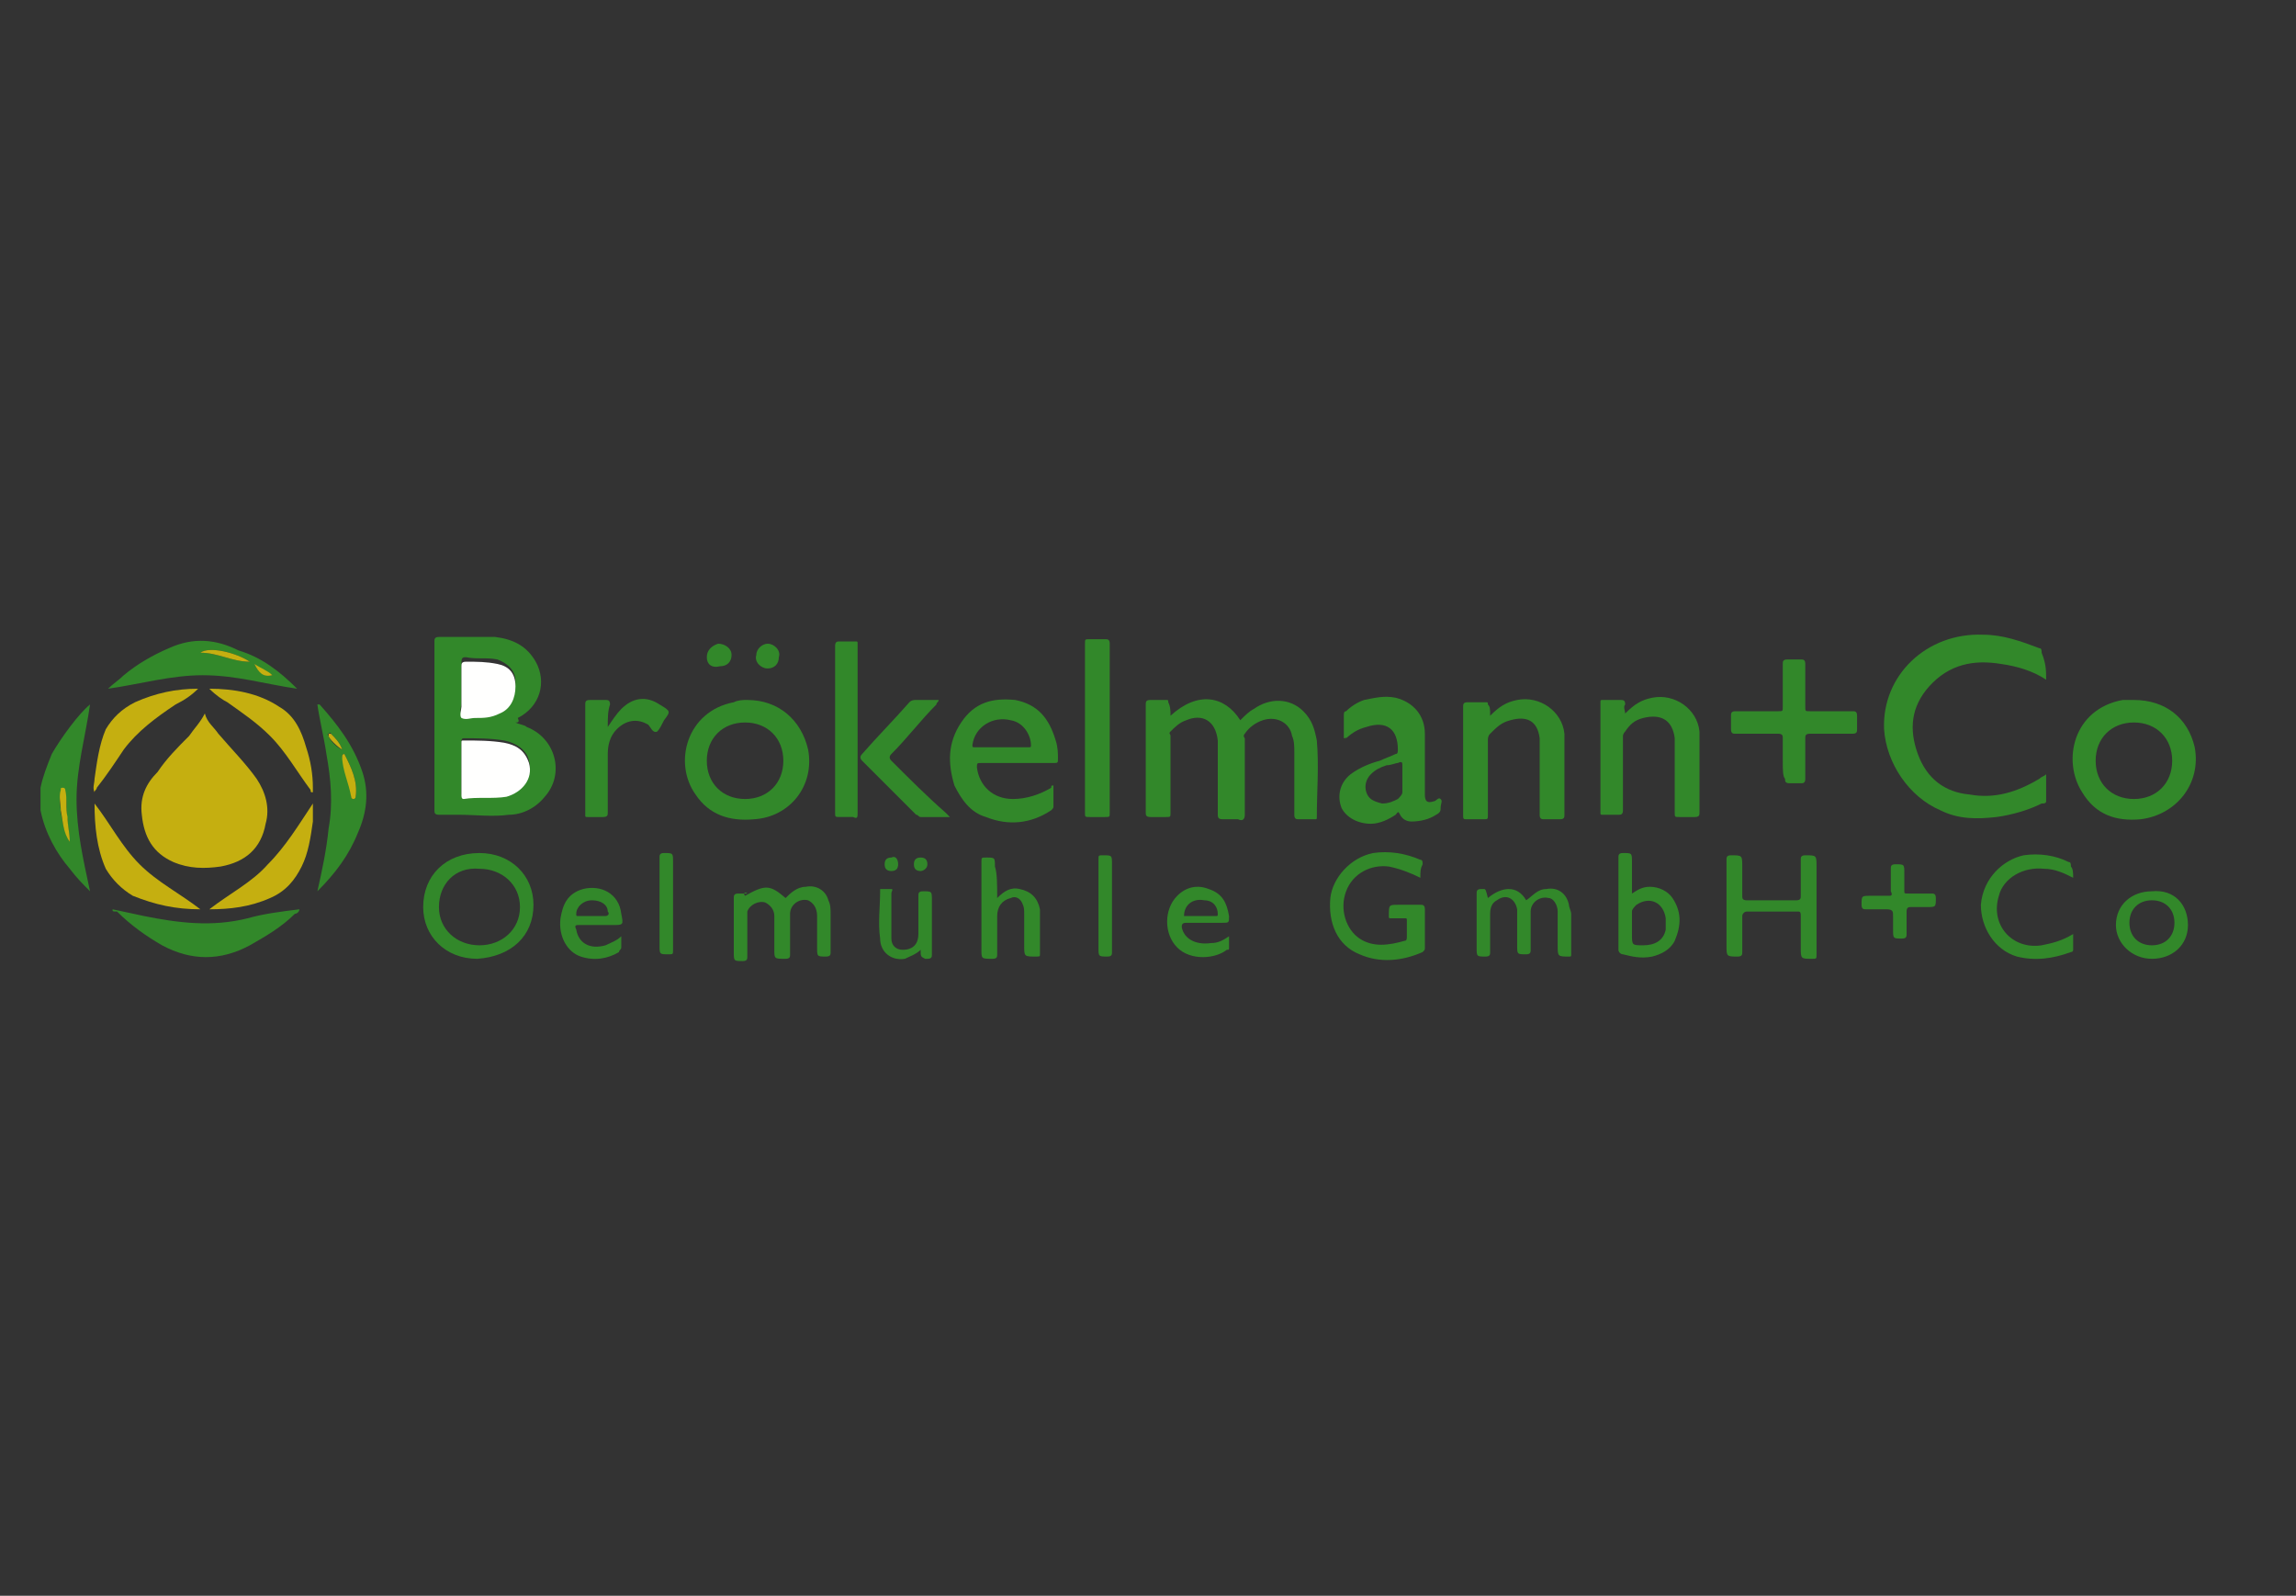 <?xml version="1.0" encoding="utf-8"?>
<!-- Generator: Adobe Illustrator 26.2.1, SVG Export Plug-In . SVG Version: 6.00 Build 0)  -->
<svg version="1.1" id="Ebene_1" xmlns="http://www.w3.org/2000/svg" xmlns:xlink="http://www.w3.org/1999/xlink" x="0px" y="0px"
	 viewBox="0 0 102 70.9" style="enable-background:new 0 0 102 70.9;" xml:space="preserve">
<rect x="0" y="0" width="102" height="70.9" fill="#333333" stroke="none"/>
<style type="text/css">
	.st0{fill:#32882A;}
	.st1{fill:#C5AF10;}
	.st2{fill:#FFFFFE;}
</style>
<g>
	<path class="st0" d="M1.8,35c0.1-0.5,0.3-1,0.5-1.5c0.4-0.7,1.2-1.8,1.7-2.2c-0.2,1.4-0.6,2.8-0.6,4.2c0,1.4,0.3,2.7,0.6,4.1
		c-0.3-0.3-0.6-0.6-0.9-1C2.5,37.9,2,37,1.8,36c0,0,0,0,0,0C1.8,35.7,1.8,35.3,1.8,35z M3.1,37.4c0-0.3-0.1-0.7-0.1-1
		c-0.1-0.4,0-0.8-0.1-1.2c0-0.1,0-0.1-0.1-0.1c-0.1,0-0.1,0.1-0.1,0.1c-0.1,0.3,0,0.6,0,0.9C2.8,36.5,2.8,36.9,3.1,37.4z"/>
	<path class="st1" d="M9.1,31.7c0.1,0.4,0.4,0.6,0.6,0.9c0.6,0.7,1.2,1.3,1.7,2c0.4,0.6,0.6,1.3,0.4,2c-0.2,1.1-0.9,1.7-2,1.9
		c-0.7,0.1-1.4,0.1-2.1-0.2c-0.9-0.4-1.3-1.1-1.4-2.1c-0.1-0.8,0.2-1.4,0.7-1.9c0.4-0.6,0.9-1.1,1.4-1.6C8.6,32.4,8.9,32.1,9.1,31.7
		z"/>
	<path class="st0" d="M22.9,32.1c0.2,0.1,0.4,0.1,0.5,0.2c1.3,0.5,1.7,2.1,0.8,3.1c-0.4,0.5-1,0.8-1.6,0.8c-0.7,0.1-1.5,0-2.2,0
		c-0.3,0-0.6,0-0.9,0c-0.2,0-0.2-0.1-0.2-0.2c0-2.1,0-4.3,0-6.4c0-0.4,0-0.8,0-1.1c0-0.1,0-0.2,0.2-0.2c0.8,0,1.7,0,2.5,0
		c0.8,0.1,1.4,0.4,1.8,1.1c0.5,0.9,0.2,2-0.8,2.5C23.1,32.1,23,32.1,22.9,32.1z M20.5,34.1c0,0.4,0,0.7,0,1.1c0,0.1,0,0.2,0.1,0.2
		c0.6,0,1.3,0,1.9-0.1c0.7-0.1,1.2-0.8,1-1.5c-0.1-0.5-0.6-0.8-1.1-0.9c-0.6-0.1-1.2-0.1-1.8-0.1c-0.1,0-0.1,0.1-0.1,0.1
		C20.5,33.3,20.5,33.7,20.5,34.1z M20.5,30.6c0,0.2,0,0.4,0,0.6c0,0.2-0.1,0.4,0,0.5c0.1,0.1,0.4,0,0.6,0c0.4,0,0.8,0,1.1-0.2
		c0.4-0.2,0.7-0.6,0.7-1.2c0-0.5-0.3-0.8-0.8-1c-0.5-0.1-0.9,0-1.4-0.1c-0.1,0-0.2,0-0.2,0.2C20.5,30,20.5,30.3,20.5,30.6z"/>
	<path class="st0" d="M52,31.8c1.2-1.1,2.4-0.9,3.1,0.2c0.2-0.2,0.4-0.4,0.6-0.5c0.7-0.5,1.6-0.5,2.2,0.1c0.4,0.4,0.5,0.8,0.6,1.3
		c0.1,1.1,0,2.3,0,3.4c0,0.1,0,0.1-0.1,0.1c-0.2,0-0.5,0-0.7,0c-0.1,0-0.2,0-0.2-0.2c0-0.9,0-1.9,0-2.8c0-0.2,0-0.5-0.1-0.7
		c-0.1-0.6-0.7-0.9-1.3-0.7c-0.3,0.1-0.6,0.3-0.8,0.6c-0.1,0.1,0,0.2,0,0.2c0,1.1,0,2.2,0,3.4c0,0.2-0.1,0.3-0.3,0.2
		c-0.2,0-0.4,0-0.6,0c-0.2,0-0.3,0-0.3-0.2c0-0.9,0-1.7,0-2.6c0-0.2,0-0.5,0-0.7C54,32,53.4,31.7,52.7,32c-0.3,0.1-0.5,0.3-0.7,0.5
		c-0.1,0.1,0,0.1,0,0.2c0,1.1,0,2.3,0,3.4c0,0.2,0,0.2-0.2,0.2c-0.2,0-0.4,0-0.7,0c-0.2,0-0.2-0.1-0.2-0.2c0-1.2,0-2.4,0-3.6
		c0-0.4,0-0.8,0-1.2c0-0.1,0-0.2,0.2-0.2c0.2,0,0.5,0,0.7,0c0.1,0,0.1,0,0.1,0.1C52,31.4,52,31.6,52,31.8z"/>
	<path class="st0" d="M90.9,30.2c-0.6-0.4-1.3-0.6-2-0.7c-1.2-0.2-2.3,0-3.2,1c-0.8,0.9-0.9,1.9-0.5,3c0.4,1.1,1.2,1.7,2.3,1.8
		c1.1,0.2,2.1-0.1,3.1-0.7c0.1-0.1,0.2-0.1,0.3-0.2c0,0.4,0,0.8,0,1.2c0,0.1-0.1,0.1-0.2,0.1c-0.6,0.3-1.3,0.5-2,0.6
		c-0.9,0.1-1.7,0.1-2.5-0.3c-1.4-0.6-2.4-2.1-2.5-3.6c-0.1-2.4,1.9-4.3,4.4-4.2c0.9,0,1.7,0.3,2.5,0.6c0.1,0,0.1,0.1,0.1,0.2
		C90.9,29.5,90.9,29.8,90.9,30.2z"/>
	<path class="st0" d="M94.8,31.1c1.4,0,2.4,0.8,2.7,2.1c0.3,1.6-0.8,3-2.4,3.2c-1.1,0.1-2-0.2-2.6-1.2c-0.9-1.4-0.4-3.7,1.8-4.1
		C94.5,31.1,94.7,31.1,94.8,31.1z M96.5,33.8c0-1-0.7-1.7-1.7-1.7c-1,0-1.7,0.7-1.7,1.7c0,1,0.7,1.7,1.7,1.7
		C95.8,35.5,96.5,34.8,96.5,33.8z"/>
	<path class="st0" d="M33.2,31.1c1.4,0,2.4,0.9,2.7,2.2c0.3,1.6-0.8,3-2.4,3.1c-1.1,0.1-2-0.2-2.6-1.1c-1-1.4-0.4-3.7,1.7-4.1
		C32.8,31.1,33,31.1,33.2,31.1z M33.1,35.5c1,0,1.7-0.7,1.7-1.7c0-1-0.7-1.7-1.7-1.7c-1,0-1.7,0.7-1.7,1.7
		C31.4,34.8,32.1,35.5,33.1,35.5z"/>
	<path class="st0" d="M46.8,34.9c0,0.3,0,0.6,0,0.9c0,0.1,0,0.1-0.1,0.2c-0.9,0.6-1.9,0.7-2.9,0.3c-0.7-0.2-1.1-0.8-1.4-1.4
		c-0.3-1-0.3-1.9,0.3-2.8c0.6-0.9,1.4-1.1,2.4-1c1,0.2,1.5,0.8,1.8,1.8c0.1,0.3,0.1,0.6,0.1,0.8c0,0.2,0,0.2-0.2,0.2
		c-1.1,0-2.2,0-3.2,0c-0.2,0-0.2,0-0.2,0.2c0.1,0.8,0.7,1.4,1.6,1.4c0.6,0,1.2-0.2,1.7-0.5C46.7,34.9,46.7,34.9,46.8,34.9z
		 M44.6,33.2c0.4,0,0.8,0,1.1,0c0,0,0,0,0,0c0.1,0,0.1,0,0.1-0.1c0-0.4-0.3-1-0.9-1.1c-0.8-0.2-1.6,0.3-1.7,1.1c0,0.1,0,0.1,0.1,0.1
		C43.8,33.2,44.2,33.2,44.6,33.2z"/>
	<path class="st0" d="M66.2,31.8c0.4-0.4,0.7-0.6,1.2-0.7c1-0.2,2,0.5,2.1,1.5c0,0.3,0,0.5,0,0.8c0,0.9,0,1.9,0,2.8
		c0,0.1,0,0.2-0.2,0.2c-0.2,0-0.5,0-0.7,0c-0.1,0-0.2,0-0.2-0.2c0-1,0-1.9,0-2.9c0-0.2,0-0.3,0-0.5c-0.1-0.8-0.6-1-1.3-0.8
		c-0.4,0.1-0.6,0.3-0.9,0.6c-0.1,0.1-0.1,0.2-0.1,0.3c0,1.1,0,2.2,0,3.3c0,0.2,0,0.2-0.2,0.2c-0.2,0-0.4,0-0.7,0
		c-0.2,0-0.2,0-0.2-0.2c0-1.1,0-2.3,0-3.4c0-0.5,0-1,0-1.4c0-0.1,0-0.2,0.2-0.2c0.3,0,0.5,0,0.8,0c0.1,0,0.1,0,0.1,0.1
		C66.2,31.4,66.2,31.5,66.2,31.8z"/>
	<path class="st0" d="M72.2,31.7c0.4-0.4,0.7-0.6,1.2-0.7c1-0.2,2,0.5,2.1,1.5c0,0.4,0,0.7,0,1.1c0,0.8,0,1.7,0,2.5
		c0,0.1,0,0.2-0.2,0.2c-0.2,0-0.4,0-0.7,0c-0.2,0-0.2,0-0.2-0.2c0-0.9,0-1.8,0-2.7c0-0.2,0-0.4,0-0.6c-0.1-0.8-0.6-1.1-1.4-0.9
		c-0.4,0.1-0.6,0.3-0.8,0.6c-0.1,0.1-0.1,0.2-0.1,0.2c0,1.1,0,2.2,0,3.3c0,0.2-0.1,0.2-0.2,0.2c-0.2,0-0.5,0-0.7,0
		c-0.1,0-0.1,0-0.1-0.1c0-1.6,0-3.3,0-4.9c0-0.1,0-0.1,0.1-0.1c0.3,0,0.5,0,0.8,0c0.1,0,0.2,0,0.2,0.2
		C72.1,31.4,72.2,31.6,72.2,31.7z"/>
	<path class="st0" d="M59.7,32.8c0-0.3,0-0.6,0-1c0-0.1,0-0.2,0.1-0.2c0.2-0.2,0.5-0.4,0.8-0.5c0.5-0.1,0.9-0.2,1.4-0.1
		c0.8,0.2,1.3,0.8,1.3,1.6c0,0.9,0,1.8,0,2.7c0,0.3,0.1,0.4,0.4,0.3c0.1,0,0.2-0.2,0.3-0.1c0.1,0.1,0,0.2,0,0.4c0,0.1,0,0.2-0.2,0.3
		c-0.3,0.2-0.7,0.3-1.1,0.3c-0.2,0-0.4-0.1-0.5-0.3c-0.1-0.2-0.1-0.1-0.2,0c-0.3,0.2-0.7,0.4-1.1,0.4c-0.6,0-1.1-0.3-1.3-0.7
		c-0.2-0.5-0.1-1.1,0.4-1.5c0.4-0.3,0.9-0.5,1.3-0.6c0.2-0.1,0.5-0.2,0.7-0.3c0.1,0,0.1-0.1,0.1-0.2c0-0.9-0.5-1.3-1.4-1
		c-0.4,0.1-0.7,0.3-1,0.6C59.9,32.7,59.8,32.8,59.7,32.8C59.8,32.8,59.7,32.8,59.7,32.8z M62.3,34.6c0-0.2,0-0.4,0-0.6
		c0-0.1,0-0.2-0.2-0.1C62,33.9,61.8,34,61.6,34c-0.3,0.1-0.5,0.2-0.7,0.4c-0.2,0.2-0.3,0.5-0.2,0.8c0.1,0.3,0.3,0.4,0.7,0.5
		c0.3,0,0.5-0.1,0.7-0.2c0.1-0.1,0.2-0.2,0.2-0.3C62.3,34.9,62.3,34.8,62.3,34.6z"/>
	<path class="st0" d="M79.2,33.8c0-0.3,0-0.6,0-1c0-0.1,0-0.2-0.2-0.2c-0.6,0-1.3,0-1.9,0c-0.1,0-0.2,0-0.2-0.2c0-0.2,0-0.4,0-0.6
		c0-0.1,0-0.2,0.2-0.2c0.6,0,1.2,0,1.9,0c0.2,0,0.2,0,0.2-0.2c0-0.6,0-1.2,0-1.9c0-0.1,0-0.2,0.2-0.2c0.2,0,0.4,0,0.6,0
		c0.1,0,0.2,0,0.2,0.2c0,0.6,0,1.3,0,1.9c0,0.2,0,0.2,0.2,0.2c0.6,0,1.3,0,1.9,0c0.1,0,0.2,0,0.2,0.2c0,0.2,0,0.4,0,0.6
		c0,0.1,0,0.2-0.2,0.2c-0.6,0-1.2,0-1.9,0c-0.2,0-0.2,0.1-0.2,0.2c0,0.6,0,1.2,0,1.8c0,0.2-0.1,0.2-0.2,0.2c-0.2,0-0.4,0-0.5,0
		c-0.2,0-0.2-0.1-0.2-0.2C79.2,34.5,79.2,34.2,79.2,33.8z"/>
	<path class="st0" d="M5,40.4c0.5,0.1,0.9,0.2,1.4,0.3c1.5,0.3,3,0.5,4.6,0.1c0.7-0.2,1.5-0.3,2.3-0.4c0,0.1-0.1,0.2-0.2,0.2
		c-0.6,0.6-1.3,1-2,1.4c-1.3,0.7-2.6,0.7-3.9,0c-0.7-0.4-1.4-0.9-2-1.5C5,40.5,5,40.5,5,40.4L5,40.4z"/>
	<path class="st0" d="M23.7,40.2c0,1.4-1,2.3-2.5,2.4c-1.4,0-2.4-1-2.4-2.3c0-1.4,1-2.4,2.5-2.4C22.7,37.9,23.7,38.9,23.7,40.2z
		 M19.5,40.3c0,1,0.8,1.7,1.8,1.7c1,0,1.8-0.7,1.8-1.7c0-1-0.8-1.7-1.8-1.7C20.2,38.5,19.5,39.3,19.5,40.3z"/>
	<path class="st0" d="M37.1,32.4c0-1.2,0-2.5,0-3.7c0-0.2,0.1-0.2,0.2-0.2c0.2,0,0.5,0,0.7,0c0.1,0,0.1,0,0.1,0.1c0,0,0,0.1,0,0.1
		c0,2.5,0,4.9,0,7.4c0,0.2,0,0.3-0.2,0.2c-0.2,0-0.4,0-0.6,0c-0.2,0-0.2,0-0.2-0.2C37.1,34.9,37.1,33.6,37.1,32.4z"/>
	<path class="st0" d="M13.2,30.6c-1.4-0.2-2.7-0.6-4.2-0.6c-1.4,0-2.8,0.4-4.2,0.6c0.2-0.2,0.5-0.4,0.7-0.6c0.6-0.5,1.3-0.9,2-1.2
		c1.1-0.5,2.1-0.4,3.1,0.1C11.6,29.2,12.4,29.8,13.2,30.6C13.2,30.5,13.2,30.6,13.2,30.6z M8.9,29c0.8,0,1.4,0.4,2.2,0.4
		C10.5,29,9.3,28.7,8.9,29z M11.3,29.5c0.2,0.4,0.5,0.6,0.8,0.5C11.8,29.8,11.5,29.7,11.3,29.5z"/>
	<path class="st0" d="M14.1,39.6c0.2-0.9,0.4-1.8,0.5-2.8c0.2-1.1,0.1-2.2-0.1-3.3c-0.1-0.7-0.3-1.5-0.4-2.2c0,0,0,0,0.1,0
		c0.8,0.9,1.5,1.8,1.9,3c0.3,0.9,0.2,1.8-0.2,2.7C15.5,38,14.9,38.8,14.1,39.6C14.1,39.6,14.1,39.6,14.1,39.6z M15.3,33.5
		C15.3,33.5,15.3,33.5,15.3,33.5c-0.1,0-0.1,0.1-0.1,0.1c0.1,0.6,0.4,1.2,0.4,1.8c0,0,0,0.1,0.1,0.1c0.1,0,0.1-0.1,0.1-0.1
		C15.9,34.7,15.6,34.1,15.3,33.5z M15.2,33.3c-0.1-0.3-0.3-0.5-0.5-0.7c0,0,0-0.1-0.1,0c-0.1,0,0,0.1,0,0.1
		C14.6,32.8,14.9,33.2,15.2,33.3z"/>
	<path class="st0" d="M48.2,32.4c0-1.3,0-2.5,0-3.8c0-0.2,0-0.2,0.2-0.2c0.2,0,0.4,0,0.7,0c0.1,0,0.2,0,0.2,0.2c0,1.1,0,2.3,0,3.4
		c0,1.4,0,2.8,0,4.1c0,0.2,0,0.2-0.2,0.2c-0.2,0-0.4,0-0.7,0c-0.2,0-0.2,0-0.2-0.2C48.2,34.9,48.2,33.6,48.2,32.4z"/>
	<path class="st0" d="M63.1,39c-0.4-0.2-0.9-0.4-1.4-0.5c-0.8-0.1-1.6,0.3-1.9,1.1c-0.3,0.8,0,1.7,0.6,2.1c0.6,0.4,1.3,0.3,2,0.1
		c0.1,0,0.1-0.1,0.1-0.2c0-0.2,0-0.5,0-0.7c0-0.1,0-0.1-0.1-0.1c-0.2,0-0.4,0-0.6,0c-0.1,0-0.1,0-0.1-0.1c0-0.5,0-0.5,0.4-0.5
		c0.3,0,0.6,0,1,0c0.1,0,0.2,0,0.2,0.2c0,0.6,0,1.1,0,1.7c0,0.1,0,0.1-0.1,0.2c-0.9,0.4-1.9,0.5-2.8,0.1c-1-0.4-1.4-1.4-1.3-2.5
		c0.1-0.9,0.9-1.8,1.9-2c0.7-0.1,1.4,0,2.1,0.3c0.1,0,0.1,0.1,0.1,0.2C63.1,38.6,63.1,38.7,63.1,39z"/>
	<path class="st0" d="M27,32.3c0.2-0.3,0.4-0.6,0.6-0.8c0.5-0.5,1.1-0.6,1.7-0.2c0.5,0.3,0.5,0.3,0.2,0.7c-0.1,0.2-0.2,0.4-0.3,0.5
		c-0.2,0.1-0.3-0.2-0.4-0.3c-0.5-0.3-1-0.2-1.4,0.2c-0.3,0.3-0.4,0.7-0.4,1.1c0,0.9,0,1.7,0,2.6c0,0.1,0,0.2-0.2,0.2
		c-0.2,0-0.5,0-0.7,0c-0.1,0-0.1,0-0.1-0.1c0-1.6,0-3.3,0-4.9c0-0.1,0-0.2,0.2-0.2c0.2,0,0.5,0,0.7,0c0.1,0,0.2,0,0.2,0.2
		C27,31.6,27,31.9,27,32.3z"/>
	<path class="st0" d="M76.7,40.3c0-0.7,0-1.4,0-2.1c0-0.1,0-0.2,0.2-0.2c0.5,0,0.5,0,0.5,0.5c0,0.4,0,0.9,0,1.3c0,0.1,0,0.2,0.2,0.2
		c0.7,0,1.5,0,2.2,0c0.2,0,0.2-0.1,0.2-0.2c0-0.5,0-1.1,0-1.6c0-0.1,0-0.2,0.2-0.2c0.5,0,0.5,0,0.5,0.5c0,1.3,0,2.6,0,3.9
		c0,0.2,0,0.2-0.2,0.2c-0.5,0-0.5,0-0.5-0.5c0-0.5,0-0.9,0-1.4c0-0.1,0-0.2-0.1-0.2c-0.8,0-1.5,0-2.3,0c-0.1,0-0.2,0.1-0.2,0.2
		c0,0.5,0,1.1,0,1.6c0,0.1,0,0.2-0.2,0.2c-0.5,0-0.5,0-0.5-0.5C76.7,41.5,76.7,40.9,76.7,40.3z"/>
	<path class="st0" d="M41.7,31.1c0,0.1-0.1,0.1-0.1,0.2c-0.7,0.7-1.3,1.5-2,2.2c-0.1,0.1-0.1,0.2,0,0.3c0.8,0.8,1.6,1.6,2.4,2.3
		c0,0,0.1,0.1,0.2,0.2c-0.5,0-0.9,0-1.3,0c-0.1,0-0.1-0.1-0.2-0.1c-0.8-0.8-1.6-1.6-2.4-2.4c-0.1-0.1-0.1-0.2,0-0.3
		c0.7-0.8,1.4-1.5,2.1-2.3c0.1-0.1,0.2-0.1,0.3-0.1C41,31.1,41.4,31.1,41.7,31.1z"/>
	<path class="st0" d="M66.1,39.9c0.6-0.5,1.3-0.6,1.7,0.1c0.3-0.2,0.5-0.5,0.9-0.5c0.5-0.1,0.9,0.2,1,0.7c0,0.1,0.1,0.3,0.1,0.4
		c0,0.6,0,1.2,0,1.8c0,0.1,0,0.1-0.1,0.1c-0.5,0-0.5,0-0.5-0.5c0-0.5,0-1,0-1.5c0-0.3-0.2-0.6-0.4-0.6c-0.4-0.1-0.8,0.2-0.8,0.6
		c0,0.6,0,1.1,0,1.7c0,0.1,0,0.2-0.2,0.2c-0.4,0-0.4,0-0.4-0.4c0-0.5,0-1.1,0-1.6c-0.1-0.5-0.5-0.7-0.9-0.4
		c-0.2,0.1-0.3,0.3-0.3,0.6c0,0.6,0,1.2,0,1.7c0,0.1,0,0.2-0.2,0.2c-0.4,0-0.4,0-0.4-0.4c0-0.8,0-1.6,0-2.4c0-0.1,0-0.2,0.2-0.2
		c0,0,0,0,0.1,0C66,39.5,66,39.5,66.1,39.9z"/>
	<path class="st0" d="M33.1,39.8c0.9-0.5,1.1-0.5,1.8,0.1c0.2-0.2,0.5-0.5,0.9-0.5c0.5-0.1,0.9,0.2,1,0.6c0.1,0.2,0.1,0.4,0.1,0.6
		c0,0.6,0,1.1,0,1.7c0,0.1,0,0.2-0.2,0.2c-0.4,0-0.4,0-0.4-0.4c0-0.5,0-1,0-1.4c0-0.4-0.2-0.6-0.4-0.7c-0.4-0.1-0.8,0.2-0.8,0.6
		c0,0.6,0,1.2,0,1.8c0,0.1,0,0.2-0.2,0.2c-0.5,0-0.5,0-0.5-0.4c0-0.5,0-1,0-1.5c0-0.3-0.2-0.5-0.4-0.6c-0.3-0.1-0.7,0.1-0.8,0.4
		c0,0.1,0,0.1,0,0.2c0,0.6,0,1.2,0,1.8c0,0.1,0,0.2-0.2,0.2c-0.4,0-0.4,0-0.4-0.4c0-0.8,0-1.6,0-2.4c0-0.1,0-0.2,0.2-0.2
		c0.1,0,0.3,0,0.4,0C33.1,39.6,33,39.7,33.1,39.8z"/>
	<path class="st0" d="M92.1,39c-0.4-0.2-0.8-0.4-1.3-0.4c-0.9-0.1-1.8,0.4-2,1.2c-0.4,1.3,0.6,2.4,1.9,2.2c0.5-0.1,0.9-0.2,1.4-0.5
		c0,0.2,0,0.5,0,0.7c0,0.1-0.1,0.1-0.1,0.1c-0.8,0.3-1.6,0.4-2.4,0.2c-1-0.3-1.6-1.3-1.6-2.3c0.1-1.2,1-2,1.9-2.2
		c0.7-0.1,1.4,0,2,0.3c0.1,0,0.1,0.1,0.1,0.2C92.1,38.6,92.1,38.8,92.1,39z"/>
	<path class="st0" d="M72.5,39.7c0.3-0.2,0.5-0.3,0.8-0.3c0.4,0,0.8,0.2,1,0.5c0.4,0.6,0.4,1.2,0.1,1.9c-0.2,0.4-0.6,0.6-1,0.7
		c-0.5,0.1-0.9,0-1.3-0.1c-0.1,0-0.2-0.1-0.2-0.2c0-1.4,0-2.7,0-4.1c0-0.1,0-0.2,0.2-0.2c0.4,0,0.4,0,0.4,0.4
		C72.5,38.8,72.5,39.3,72.5,39.7z M72.5,41.1c0,0.1,0,0.3,0,0.4c0,0.5,0,0.5,0.5,0.5c0.5,0,0.9-0.2,1-0.7c0-0.2,0-0.3,0-0.5
		c-0.1-0.7-0.7-1-1.3-0.6c-0.1,0.1-0.2,0.2-0.2,0.3C72.5,40.7,72.5,40.9,72.5,41.1z"/>
	<path class="st1" d="M8.8,30.6c-0.3,0.3-0.6,0.5-1,0.7c-0.9,0.6-1.7,1.2-2.3,2c-0.4,0.6-0.8,1.2-1.2,1.7c0,0.1-0.1,0.1-0.1,0.2
		c-0.1-0.2,0-0.4,0-0.6c0.1-0.7,0.2-1.5,0.5-2.2C5,31.9,5.4,31.5,6,31.2C6.9,30.8,7.8,30.6,8.8,30.6L8.8,30.6z"/>
	<path class="st1" d="M9.3,30.6c1.1,0,2.2,0.2,3.1,0.8c0.7,0.4,1,1.1,1.2,1.8c0.2,0.6,0.3,1.2,0.3,1.8c0,0.1,0,0.1,0,0.2
		c-0.1,0-0.1,0-0.1-0.1c-0.6-0.8-1.1-1.7-1.8-2.4c-0.6-0.6-1.2-1-1.9-1.5C9.9,31.1,9.6,30.9,9.3,30.6C9.3,30.7,9.3,30.6,9.3,30.6
		L9.3,30.6z"/>
	<path class="st1" d="M4.2,35.7c0.7,0.9,1.2,1.9,2,2.7c0.8,0.8,1.8,1.3,2.7,2c-1.1,0-2-0.2-3-0.6c-0.5-0.3-0.9-0.7-1.2-1.2
		C4.3,37.7,4.2,36.7,4.2,35.7z"/>
	<path class="st1" d="M13.9,35.7c0,0.3,0,0.5,0,0.8c-0.1,0.7-0.2,1.4-0.5,2c-0.3,0.6-0.7,1.1-1.4,1.4c-0.9,0.4-1.8,0.5-2.7,0.5
		c0.9-0.7,1.9-1.2,2.6-2C12.7,37.6,13.3,36.6,13.9,35.7z"/>
	<path class="st0" d="M44.3,39.9c0.3-0.3,0.6-0.5,1-0.4c0.5,0.1,0.8,0.4,0.9,0.9c0,0.3,0,0.6,0,0.9c0,0.4,0,0.7,0,1.1
		c0,0.1,0,0.1-0.2,0.1c-0.5,0-0.5,0-0.5-0.5c0-0.5,0-1,0-1.4c0-0.2,0-0.3-0.1-0.5c-0.1-0.2-0.3-0.3-0.5-0.2
		c-0.4,0.1-0.6,0.4-0.6,0.8c0,0.6,0,1.1,0,1.7c0,0.1,0,0.2-0.2,0.2c-0.5,0-0.5,0-0.5-0.4c0-1.3,0-2.6,0-3.9c0-0.2,0-0.2,0.2-0.2
		c0.4,0,0.4,0,0.4,0.4C44.3,38.8,44.3,39.3,44.3,39.9z"/>
	<path class="st0" d="M97.2,41.1c0,0.9-0.7,1.5-1.6,1.5c-0.9,0-1.6-0.7-1.6-1.5c0-0.9,0.7-1.5,1.6-1.5
		C96.6,39.5,97.2,40.2,97.2,41.1z M96.6,41c0-0.6-0.4-1-1-1c-0.6,0-1,0.4-1,1c0,0.6,0.4,1,1,1C96.2,42,96.6,41.6,96.6,41z"/>
	<path class="st0" d="M27.6,41.6c0,0.2,0,0.4,0,0.5c0,0.1-0.1,0.1-0.1,0.2c-0.5,0.3-1.1,0.4-1.7,0.2c-0.6-0.2-1-0.9-0.9-1.7
		c0.1-0.6,0.3-1.1,1-1.3c0.8-0.2,1.6,0.2,1.7,1.1c0.1,0.5,0.1,0.5-0.4,0.5c-0.5,0-1,0-1.5,0c-0.1,0-0.2,0-0.1,0.2
		c0.1,0.6,0.6,0.9,1.3,0.7C27.1,41.9,27.4,41.8,27.6,41.6z M26.3,40.7c0.2,0,0.4,0,0.6,0c0.1,0,0.2-0.1,0.1-0.2
		C27,40.2,26.7,40,26.3,40c-0.4,0-0.7,0.3-0.7,0.6c0,0.1,0,0.1,0.1,0.1C25.9,40.7,26.1,40.7,26.3,40.7z"/>
	<path class="st0" d="M54.6,41.6c0,0.2,0,0.4,0,0.5c0,0.1,0,0.1-0.1,0.1c-0.5,0.4-1.6,0.5-2.2-0.1c-0.6-0.6-0.6-1.7,0-2.3
		c0.4-0.4,0.9-0.5,1.4-0.3c0.6,0.2,0.8,0.6,0.9,1.2c0,0,0,0,0,0c0,0.3,0,0.3-0.3,0.3c-0.5,0-1,0-1.6,0c-0.2,0-0.2,0.1-0.2,0.2
		c0.1,0.5,0.6,0.8,1.3,0.7C54.1,41.9,54.3,41.8,54.6,41.6z M52.6,40.7c0.5,0,0.9,0,1.4,0c0.1,0,0.1,0,0.1-0.1c0-0.3-0.2-0.6-0.6-0.6
		C53,39.9,52.6,40.2,52.6,40.7z"/>
	<path class="st0" d="M40.9,42.2c-0.2,0.2-0.5,0.3-0.7,0.4c-0.6,0.1-1.1-0.3-1.1-0.9c-0.1-0.7,0-1.4,0-2.1c0,0,0-0.1,0-0.1
		c0.2,0,0.3,0,0.5,0c0.1,0,0,0.1,0,0.2c0,0.5,0,1,0,1.5c0,0.2,0,0.3,0,0.5c0,0.3,0.2,0.5,0.5,0.5c0.5,0,0.7-0.3,0.7-0.7
		c0-0.6,0-1.1,0-1.7c0-0.1,0-0.2,0.2-0.2c0.4,0,0.4,0,0.4,0.4c0,0.8,0,1.6,0,2.4c0,0.1,0,0.2-0.2,0.2c0,0-0.1,0-0.1,0
		C40.9,42.5,40.9,42.5,40.9,42.2z"/>
	<path class="st0" d="M84.1,41.1c0-0.1,0-0.3,0-0.4c0-0.2,0-0.3-0.3-0.3c-0.3,0-0.6,0-0.9,0c-0.1,0-0.2,0-0.2-0.2
		c0-0.4,0-0.4,0.4-0.4c0.3,0,0.5,0,0.8,0c0.1,0,0.2,0,0.1-0.2c0-0.3,0-0.6,0-1c0-0.1,0-0.2,0.2-0.2c0.4,0,0.4,0,0.4,0.4
		c0,0.3,0,0.5,0,0.8c0,0.1,0,0.1,0.2,0.1c0.3,0,0.6,0,1,0c0.1,0,0.2,0,0.2,0.2c0,0.4,0,0.4-0.4,0.4c-0.2,0-0.5,0-0.7,0
		c-0.1,0-0.2,0-0.2,0.2c0,0.3,0,0.6,0,1c0,0.1,0,0.2-0.2,0.2c-0.4,0-0.4,0-0.4-0.4C84.1,41.3,84.1,41.2,84.1,41.1z"/>
	<path class="st0" d="M29.3,40.2c0-0.7,0-1.4,0-2.1c0-0.1,0-0.2,0.2-0.2c0.4,0,0.4,0,0.4,0.4c0,1.3,0,2.6,0,3.9c0,0.2,0,0.2-0.2,0.2
		c-0.4,0-0.4,0-0.4-0.4C29.3,41.5,29.3,40.9,29.3,40.2z"/>
	<path class="st0" d="M49.4,40.2c0,0.7,0,1.4,0,2.1c0,0.1,0,0.2-0.2,0.2c-0.4,0-0.4,0-0.4-0.4c0-1.3,0-2.6,0-3.9
		c0-0.2,0-0.2,0.2-0.2c0.4,0,0.4,0,0.4,0.4C49.4,39,49.4,39.6,49.4,40.2z"/>
	<path class="st0" d="M34.1,29.7c-0.3,0-0.6-0.3-0.5-0.6c0-0.3,0.3-0.5,0.5-0.5c0.3,0,0.6,0.3,0.5,0.6
		C34.6,29.5,34.4,29.7,34.1,29.7z"/>
	<path class="st0" d="M31.4,29.2c0-0.3,0.2-0.5,0.5-0.6c0.3,0,0.6,0.2,0.6,0.5c0,0.3-0.2,0.5-0.5,0.5C31.6,29.7,31.4,29.5,31.4,29.2
		z"/>
	<path class="st0" d="M39.9,38.4c0,0.2-0.1,0.3-0.3,0.3c-0.2,0-0.3-0.1-0.3-0.3c0-0.2,0.1-0.3,0.3-0.3C39.8,38,39.9,38.2,39.9,38.4z
		"/>
	<path class="st0" d="M40.9,38.7c-0.2,0-0.3-0.1-0.3-0.3c0-0.2,0.1-0.3,0.3-0.3c0.2,0,0.3,0.1,0.3,0.3C41.2,38.6,41,38.7,40.9,38.7z
		"/>
	<path class="st0" d="M5,40.4C5,40.4,5,40.4,5,40.4C5,40.4,5,40.4,5,40.4C5,40.4,5,40.4,5,40.4z"/>
	<path class="st1" d="M9.3,30.6C9.3,30.6,9.3,30.6,9.3,30.6C9.3,30.6,9.3,30.6,9.3,30.6C9.3,30.6,9.3,30.6,9.3,30.6
		C9.3,30.6,9.3,30.6,9.3,30.6z"/>
	<path class="st1" d="M8.8,30.6C8.8,30.6,8.8,30.6,8.8,30.6C8.8,30.6,8.8,30.6,8.8,30.6C8.8,30.6,8.8,30.6,8.8,30.6
		C8.8,30.6,8.8,30.6,8.8,30.6z"/>
	<path class="st1" d="M3.1,37.4c-0.3-0.4-0.3-0.9-0.4-1.4c0-0.3-0.1-0.6,0-0.9c0-0.1,0-0.1,0.1-0.1c0.1,0,0.1,0.1,0.1,0.1
		c0.1,0.4,0,0.8,0.1,1.2C3,36.7,3.1,37,3.1,37.4z"/>
	<path class="st2" d="M20.5,34.1c0-0.4,0-0.7,0-1.1c0-0.1,0-0.1,0.1-0.1c0.6,0,1.2,0,1.8,0.1c0.5,0.1,0.9,0.3,1.1,0.9
		c0.2,0.7-0.3,1.3-1,1.5c-0.6,0.1-1.3,0-1.9,0.1c-0.1,0-0.1-0.1-0.1-0.2C20.5,34.8,20.5,34.4,20.5,34.1z"/>
	<path class="st2" d="M20.5,30.6c0-0.3,0-0.7,0-1c0-0.1,0-0.2,0.2-0.2c0.5,0,0.9,0,1.4,0.1c0.5,0.1,0.8,0.4,0.8,1
		c0,0.5-0.2,1-0.7,1.2c-0.4,0.2-0.7,0.2-1.1,0.2c-0.2,0-0.4,0.1-0.6,0c-0.1-0.1,0-0.4,0-0.5C20.5,31,20.5,30.8,20.5,30.6z"/>
	<path class="st1" d="M8.9,29c0.4-0.3,1.6,0,2.2,0.4C10.3,29.4,9.7,29,8.9,29z"/>
	<path class="st1" d="M11.3,29.5c0.3,0.2,0.6,0.3,0.8,0.5C11.7,30.1,11.5,29.9,11.3,29.5z"/>
	<path class="st1" d="M15.3,33.5c0.3,0.6,0.6,1.2,0.5,1.9c0,0,0,0.1-0.1,0.1c0,0-0.1,0-0.1-0.1c-0.1-0.6-0.4-1.2-0.4-1.8
		C15.2,33.6,15.2,33.5,15.3,33.5C15.3,33.5,15.3,33.5,15.3,33.5z"/>
	<path class="st1" d="M15.2,33.3c-0.2-0.1-0.6-0.5-0.6-0.6c0,0,0-0.1,0-0.1c0,0,0.1,0,0.1,0C14.9,32.8,15.1,33,15.2,33.3z"/>
</g>
</svg>
